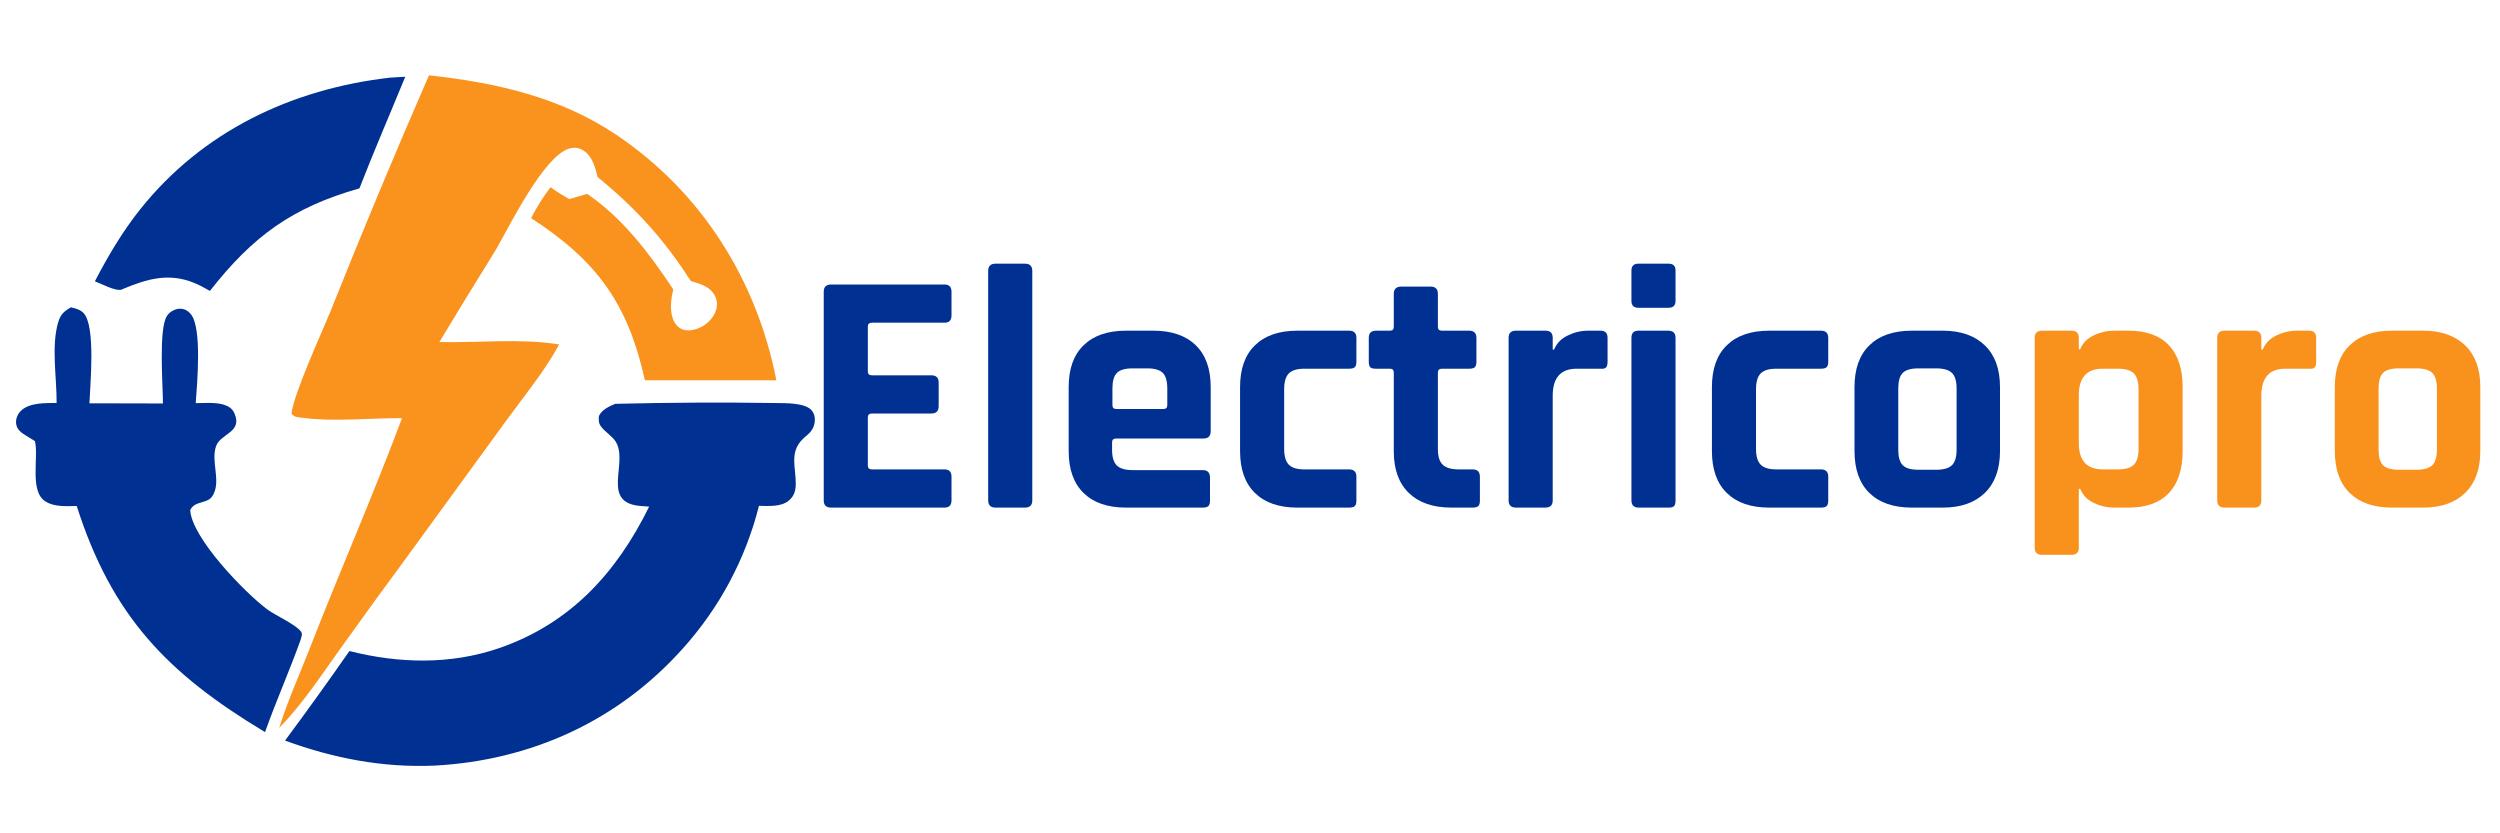 <?xml version="1.0" encoding="UTF-8"?> <svg xmlns="http://www.w3.org/2000/svg" xmlns:xlink="http://www.w3.org/1999/xlink" width="300" zoomAndPan="magnify" viewBox="0 0 224.88 75" height="100" preserveAspectRatio="xMidYMid meet" version="1.0"><defs><g></g></defs><g fill="#003092" fill-opacity="1"><g transform="translate(72.045, 45.684)"><g><path d="M 12.906 0 L 2.688 0 C 2.25 0 2.031 -0.219 2.031 -0.656 L 2.031 -19.422 C 2.031 -19.859 2.25 -20.078 2.688 -20.078 L 12.906 -20.078 C 13.32 -20.078 13.531 -19.859 13.531 -19.422 L 13.531 -17.297 C 13.531 -16.859 13.32 -16.641 12.906 -16.641 L 6.375 -16.641 C 6.125 -16.641 6 -16.523 6 -16.297 L 6 -12.25 C 6 -12.02 6.125 -11.906 6.375 -11.906 L 11.719 -11.906 C 12.156 -11.906 12.375 -11.688 12.375 -11.25 L 12.375 -9.125 C 12.375 -8.688 12.156 -8.469 11.719 -8.469 L 6.375 -8.469 C 6.125 -8.469 6 -8.352 6 -8.125 L 6 -3.781 C 6 -3.551 6.125 -3.438 6.375 -3.438 L 12.906 -3.438 C 13.32 -3.438 13.531 -3.219 13.531 -2.781 L 13.531 -0.656 C 13.531 -0.219 13.32 0 12.906 0 Z M 12.906 0 "></path></g></g></g><g fill="#003092" fill-opacity="1"><g transform="translate(87.002, 45.684)"><g><path d="M 5.188 0 L 2.531 0 C 2.094 0 1.875 -0.219 1.875 -0.656 L 1.875 -21.297 C 1.875 -21.734 2.094 -21.953 2.531 -21.953 L 5.188 -21.953 C 5.625 -21.953 5.844 -21.734 5.844 -21.297 L 5.844 -0.656 C 5.844 -0.219 5.625 0 5.188 0 Z M 5.188 0 "></path></g></g></g><g fill="#003092" fill-opacity="1"><g transform="translate(94.715, 45.684)"><g><path d="M 13.469 0 L 6.562 0 C 4.914 0 3.645 -0.438 2.75 -1.312 C 1.852 -2.188 1.406 -3.445 1.406 -5.094 L 1.406 -10.844 C 1.406 -12.488 1.852 -13.742 2.75 -14.609 C 3.645 -15.484 4.914 -15.922 6.562 -15.922 L 9.031 -15.922 C 10.676 -15.922 11.945 -15.484 12.844 -14.609 C 13.738 -13.742 14.188 -12.488 14.188 -10.844 L 14.188 -6.875 C 14.188 -6.438 13.969 -6.219 13.531 -6.219 L 5.688 -6.219 C 5.438 -6.219 5.312 -6.102 5.312 -5.875 L 5.312 -5.188 C 5.312 -4.539 5.453 -4.078 5.734 -3.797 C 6.016 -3.516 6.488 -3.375 7.156 -3.375 L 13.469 -3.375 C 13.906 -3.375 14.125 -3.145 14.125 -2.688 L 14.125 -0.625 C 14.125 -0.395 14.078 -0.234 13.984 -0.141 C 13.891 -0.047 13.719 0 13.469 0 Z M 5.688 -8.875 L 9.938 -8.875 C 10.164 -8.875 10.281 -8.988 10.281 -9.219 L 10.281 -10.719 C 10.281 -11.383 10.145 -11.852 9.875 -12.125 C 9.602 -12.395 9.133 -12.531 8.469 -12.531 L 7.156 -12.531 C 6.488 -12.531 6.02 -12.395 5.75 -12.125 C 5.477 -11.852 5.344 -11.383 5.344 -10.719 L 5.344 -9.219 C 5.344 -8.988 5.457 -8.875 5.688 -8.875 Z M 5.688 -8.875 "></path></g></g></g><g fill="#003092" fill-opacity="1"><g transform="translate(110.14, 45.684)"><g><path d="M 11.875 -2.781 L 11.875 -0.625 C 11.875 -0.395 11.828 -0.234 11.734 -0.141 C 11.641 -0.047 11.469 0 11.219 0 L 6.562 0 C 4.914 0 3.645 -0.438 2.75 -1.312 C 1.852 -2.188 1.406 -3.445 1.406 -5.094 L 1.406 -10.844 C 1.406 -12.488 1.852 -13.742 2.75 -14.609 C 3.645 -15.484 4.914 -15.922 6.562 -15.922 L 11.219 -15.922 C 11.656 -15.922 11.875 -15.707 11.875 -15.281 L 11.875 -13.125 C 11.875 -12.895 11.828 -12.734 11.734 -12.641 C 11.641 -12.547 11.469 -12.5 11.219 -12.5 L 7.188 -12.5 C 6.539 -12.5 6.078 -12.359 5.797 -12.078 C 5.516 -11.797 5.375 -11.32 5.375 -10.656 L 5.375 -5.281 C 5.375 -4.613 5.516 -4.141 5.797 -3.859 C 6.078 -3.578 6.539 -3.438 7.188 -3.438 L 11.219 -3.438 C 11.656 -3.438 11.875 -3.219 11.875 -2.781 Z M 11.875 -2.781 "></path></g></g></g><g fill="#003092" fill-opacity="1"><g transform="translate(122.974, 45.684)"><g><path d="M 2.062 -12.5 L 0.812 -12.5 C 0.562 -12.5 0.391 -12.539 0.297 -12.625 C 0.203 -12.707 0.156 -12.875 0.156 -13.125 L 0.156 -15.281 C 0.156 -15.707 0.375 -15.922 0.812 -15.922 L 2.062 -15.922 C 2.289 -15.922 2.406 -16.035 2.406 -16.266 L 2.406 -19.234 C 2.406 -19.672 2.633 -19.891 3.094 -19.891 L 5.719 -19.891 C 6.156 -19.891 6.375 -19.672 6.375 -19.234 L 6.375 -16.266 C 6.375 -16.035 6.5 -15.922 6.75 -15.922 L 9.188 -15.922 C 9.625 -15.922 9.844 -15.707 9.844 -15.281 L 9.844 -13.125 C 9.844 -12.895 9.797 -12.734 9.703 -12.641 C 9.609 -12.547 9.438 -12.5 9.188 -12.5 L 6.75 -12.5 C 6.5 -12.5 6.375 -12.383 6.375 -12.156 L 6.375 -5.25 C 6.375 -4.602 6.52 -4.141 6.812 -3.859 C 7.102 -3.578 7.582 -3.438 8.25 -3.438 L 9.5 -3.438 C 9.938 -3.438 10.156 -3.219 10.156 -2.781 L 10.156 -0.625 C 10.156 -0.395 10.109 -0.234 10.016 -0.141 C 9.922 -0.047 9.75 0 9.5 0 L 7.594 0 C 5.945 0 4.672 -0.438 3.766 -1.312 C 2.859 -2.188 2.406 -3.438 2.406 -5.062 L 2.406 -12.156 C 2.406 -12.383 2.289 -12.5 2.062 -12.5 Z M 2.062 -12.5 "></path></g></g></g><g fill="#003092" fill-opacity="1"><g transform="translate(133.996, 45.684)"><g><path d="M 5.031 0 L 2.375 0 C 1.938 0 1.719 -0.219 1.719 -0.656 L 1.719 -15.281 C 1.719 -15.707 1.938 -15.922 2.375 -15.922 L 5.031 -15.922 C 5.469 -15.922 5.688 -15.707 5.688 -15.281 L 5.688 -14.219 L 5.812 -14.219 C 6.039 -14.781 6.445 -15.203 7.031 -15.484 C 7.613 -15.773 8.227 -15.922 8.875 -15.922 L 10 -15.922 C 10.414 -15.922 10.625 -15.707 10.625 -15.281 L 10.625 -13.125 C 10.625 -12.875 10.578 -12.703 10.484 -12.609 C 10.391 -12.516 10.227 -12.477 10 -12.5 L 7.844 -12.5 C 6.406 -12.5 5.688 -11.688 5.688 -10.062 L 5.688 -0.656 C 5.688 -0.219 5.469 0 5.031 0 Z M 5.031 0 "></path></g></g></g><g fill="#003092" fill-opacity="1"><g transform="translate(144.894, 45.684)"><g><path d="M 1.875 -18.609 L 1.875 -21.328 C 1.875 -21.742 2.082 -21.953 2.5 -21.953 L 5.219 -21.953 C 5.633 -21.953 5.844 -21.754 5.844 -21.359 L 5.844 -18.609 C 5.844 -18.191 5.633 -17.984 5.219 -17.984 L 2.5 -17.984 C 2.082 -17.984 1.875 -18.191 1.875 -18.609 Z M 1.875 -0.656 L 1.875 -15.281 C 1.875 -15.707 2.082 -15.922 2.5 -15.922 L 5.188 -15.922 C 5.625 -15.922 5.844 -15.707 5.844 -15.281 L 5.844 -0.656 C 5.844 -0.383 5.797 -0.207 5.703 -0.125 C 5.609 -0.039 5.445 0 5.219 0 L 2.531 0 C 2.094 0 1.875 -0.219 1.875 -0.656 Z M 1.875 -0.656 "></path></g></g></g><g fill="#003092" fill-opacity="1"><g transform="translate(152.607, 45.684)"><g><path d="M 11.875 -2.781 L 11.875 -0.625 C 11.875 -0.395 11.828 -0.234 11.734 -0.141 C 11.641 -0.047 11.469 0 11.219 0 L 6.562 0 C 4.914 0 3.645 -0.438 2.75 -1.312 C 1.852 -2.188 1.406 -3.445 1.406 -5.094 L 1.406 -10.844 C 1.406 -12.488 1.852 -13.742 2.75 -14.609 C 3.645 -15.484 4.914 -15.922 6.562 -15.922 L 11.219 -15.922 C 11.656 -15.922 11.875 -15.707 11.875 -15.281 L 11.875 -13.125 C 11.875 -12.895 11.828 -12.734 11.734 -12.641 C 11.641 -12.547 11.469 -12.5 11.219 -12.5 L 7.188 -12.5 C 6.539 -12.5 6.078 -12.359 5.797 -12.078 C 5.516 -11.797 5.375 -11.32 5.375 -10.656 L 5.375 -5.281 C 5.375 -4.613 5.516 -4.141 5.797 -3.859 C 6.078 -3.578 6.539 -3.438 7.188 -3.438 L 11.219 -3.438 C 11.656 -3.438 11.875 -3.219 11.875 -2.781 Z M 11.875 -2.781 "></path></g></g></g><g fill="#003092" fill-opacity="1"><g transform="translate(165.44, 45.684)"><g><path d="M 9.344 0 L 6.562 0 C 4.914 0 3.645 -0.438 2.75 -1.312 C 1.852 -2.188 1.406 -3.445 1.406 -5.094 L 1.406 -10.844 C 1.406 -12.488 1.852 -13.742 2.75 -14.609 C 3.645 -15.484 4.914 -15.922 6.562 -15.922 L 9.344 -15.922 C 10.969 -15.922 12.234 -15.477 13.141 -14.594 C 14.047 -13.719 14.5 -12.469 14.5 -10.844 L 14.5 -5.094 C 14.5 -3.469 14.047 -2.211 13.141 -1.328 C 12.234 -0.441 10.969 0 9.344 0 Z M 7.156 -3.406 L 8.75 -3.406 C 9.414 -3.406 9.891 -3.539 10.172 -3.812 C 10.453 -4.082 10.594 -4.551 10.594 -5.219 L 10.594 -10.719 C 10.594 -11.383 10.453 -11.852 10.172 -12.125 C 9.891 -12.395 9.414 -12.531 8.75 -12.531 L 7.156 -12.531 C 6.488 -12.531 6.02 -12.395 5.75 -12.125 C 5.477 -11.852 5.344 -11.383 5.344 -10.719 L 5.344 -5.219 C 5.344 -4.551 5.477 -4.082 5.75 -3.812 C 6.02 -3.539 6.488 -3.406 7.156 -3.406 Z M 7.156 -3.406 "></path></g></g></g><g fill="#f9911d" fill-opacity="1"><g transform="translate(181.346, 45.684)"><g><path d="M 5.031 4.25 L 2.375 4.25 C 1.938 4.25 1.719 4.039 1.719 3.625 L 1.719 -15.281 C 1.719 -15.707 1.938 -15.922 2.375 -15.922 L 5.031 -15.922 C 5.469 -15.922 5.688 -15.707 5.688 -15.281 L 5.688 -14.25 L 5.812 -14.25 C 6.039 -14.812 6.445 -15.227 7.031 -15.5 C 7.613 -15.781 8.227 -15.922 8.875 -15.922 L 10.156 -15.922 C 11.758 -15.922 12.973 -15.484 13.797 -14.609 C 14.617 -13.742 15.031 -12.488 15.031 -10.844 L 15.031 -5.094 C 15.031 -3.445 14.617 -2.188 13.797 -1.312 C 12.973 -0.438 11.758 0 10.156 0 L 8.875 0 C 8.227 0 7.613 -0.141 7.031 -0.422 C 6.445 -0.703 6.039 -1.125 5.812 -1.688 L 5.688 -1.688 L 5.688 3.625 C 5.688 4.039 5.469 4.25 5.031 4.25 Z M 7.844 -3.438 L 9.219 -3.438 C 9.883 -3.438 10.359 -3.578 10.641 -3.859 C 10.922 -4.141 11.062 -4.613 11.062 -5.281 L 11.062 -10.656 C 11.062 -11.32 10.922 -11.797 10.641 -12.078 C 10.359 -12.359 9.883 -12.5 9.219 -12.5 L 7.844 -12.5 C 6.406 -12.5 5.688 -11.707 5.688 -10.125 L 5.688 -5.812 C 5.688 -4.227 6.406 -3.438 7.844 -3.438 Z M 7.844 -3.438 "></path></g></g></g><g fill="#f9911d" fill-opacity="1"><g transform="translate(197.771, 45.684)"><g><path d="M 5.031 0 L 2.375 0 C 1.938 0 1.719 -0.219 1.719 -0.656 L 1.719 -15.281 C 1.719 -15.707 1.938 -15.922 2.375 -15.922 L 5.031 -15.922 C 5.469 -15.922 5.688 -15.707 5.688 -15.281 L 5.688 -14.219 L 5.812 -14.219 C 6.039 -14.781 6.445 -15.203 7.031 -15.484 C 7.613 -15.773 8.227 -15.922 8.875 -15.922 L 10 -15.922 C 10.414 -15.922 10.625 -15.707 10.625 -15.281 L 10.625 -13.125 C 10.625 -12.875 10.578 -12.703 10.484 -12.609 C 10.391 -12.516 10.227 -12.477 10 -12.5 L 7.844 -12.5 C 6.406 -12.5 5.688 -11.688 5.688 -10.062 L 5.688 -0.656 C 5.688 -0.219 5.469 0 5.031 0 Z M 5.031 0 "></path></g></g></g><g fill="#f9911d" fill-opacity="1"><g transform="translate(208.668, 45.684)"><g><path d="M 9.344 0 L 6.562 0 C 4.914 0 3.645 -0.438 2.75 -1.312 C 1.852 -2.188 1.406 -3.445 1.406 -5.094 L 1.406 -10.844 C 1.406 -12.488 1.852 -13.742 2.75 -14.609 C 3.645 -15.484 4.914 -15.922 6.562 -15.922 L 9.344 -15.922 C 10.969 -15.922 12.234 -15.477 13.141 -14.594 C 14.047 -13.719 14.5 -12.469 14.5 -10.844 L 14.5 -5.094 C 14.5 -3.469 14.047 -2.211 13.141 -1.328 C 12.234 -0.441 10.969 0 9.344 0 Z M 7.156 -3.406 L 8.75 -3.406 C 9.414 -3.406 9.891 -3.539 10.172 -3.812 C 10.453 -4.082 10.594 -4.551 10.594 -5.219 L 10.594 -10.719 C 10.594 -11.383 10.453 -11.852 10.172 -12.125 C 9.891 -12.395 9.414 -12.531 8.75 -12.531 L 7.156 -12.531 C 6.488 -12.531 6.02 -12.395 5.75 -12.125 C 5.477 -11.852 5.344 -11.383 5.344 -10.719 L 5.344 -5.219 C 5.344 -4.551 5.477 -4.082 5.75 -3.812 C 6.02 -3.539 6.488 -3.406 7.156 -3.406 Z M 7.156 -3.406 "></path></g></g></g><path fill="#fa921e" d="M 38.547 6.777 C 44.562 7.441 50.336 8.719 55.434 12.152 C 63.094 17.309 68.047 25.195 69.812 34.227 L 57.98 34.223 C 56.453 27.312 53.656 23.465 47.738 19.633 C 48.242 18.652 48.828 17.723 49.488 16.844 C 50.023 17.25 50.594 17.578 51.172 17.918 L 52.785 17.449 C 55.996 19.633 58.41 22.84 60.531 26.039 C 60.348 26.879 60.195 27.832 60.492 28.664 C 60.641 29.086 60.926 29.473 61.355 29.641 C 61.891 29.844 62.504 29.695 63 29.453 C 63.609 29.156 64.152 28.602 64.371 27.957 C 64.523 27.508 64.496 27.02 64.27 26.598 C 63.816 25.762 62.953 25.551 62.113 25.297 C 59.703 21.539 57.18 18.754 53.73 15.941 C 53.504 15.074 53.258 14.055 52.441 13.539 C 52.039 13.285 51.613 13.234 51.156 13.375 C 48.867 14.074 45.82 20.297 44.547 22.516 C 42.836 25.258 41.152 28.016 39.484 30.781 C 43.02 30.871 46.781 30.43 50.266 31 C 48.949 33.43 47.047 35.727 45.418 37.969 L 36.582 50.105 C 34.57 52.828 32.582 55.566 30.613 58.32 C 28.859 60.766 27.172 63.359 25.066 65.516 C 25.805 63.137 26.852 60.824 27.758 58.504 C 30.473 51.523 33.5 44.645 36.121 37.637 C 33.238 37.613 30.031 37.98 27.191 37.605 C 26.766 37.547 26.434 37.57 26.172 37.223 C 26.422 35.312 28.793 30.207 29.676 28.039 C 32.523 20.906 35.48 13.816 38.547 6.777 Z M 38.547 6.777 " fill-opacity="1" fill-rule="nonzero"></path><path fill="#003092" d="M 55.316 36.344 C 60.113 36.227 64.969 36.199 69.77 36.273 C 70.645 36.289 72.441 36.23 73.02 36.969 C 73.223 37.23 73.301 37.547 73.273 37.875 C 73.234 38.418 72.996 38.809 72.59 39.156 C 72.441 39.285 72.289 39.406 72.148 39.551 C 70.977 40.746 71.578 42.105 71.559 43.57 C 71.551 44.156 71.426 44.617 70.969 45.023 C 70.277 45.641 69.105 45.539 68.246 45.523 C 68.098 46.117 67.93 46.703 67.746 47.289 C 67.559 47.871 67.355 48.445 67.137 49.016 C 66.918 49.586 66.68 50.152 66.426 50.707 C 66.172 51.262 65.898 51.809 65.613 52.352 C 65.324 52.891 65.02 53.418 64.703 53.941 C 64.383 54.461 64.047 54.973 63.695 55.473 C 63.344 55.973 62.98 56.465 62.598 56.941 C 62.219 57.422 61.824 57.887 61.414 58.344 C 55.582 64.879 47.734 68.441 39.039 68.906 C 34.367 69.102 29.969 68.25 25.594 66.652 C 27.566 63.996 29.496 61.309 31.387 58.594 C 35.828 59.715 40.461 59.84 44.836 58.34 C 51.25 56.141 55.434 51.559 58.363 45.594 C 58.121 45.574 57.883 45.562 57.641 45.543 C 53.926 45.277 56.543 41.656 55.352 39.746 C 55.059 39.277 54.418 38.879 54.062 38.426 C 53.812 38.113 53.805 37.828 53.844 37.441 C 54.102 36.871 54.766 36.57 55.316 36.344 Z M 55.316 36.344 " fill-opacity="1" fill-rule="nonzero"></path><path fill="#003092" d="M 6.324 27.656 C 6.742 27.766 7.141 27.848 7.453 28.168 C 8.582 29.316 8.043 34.762 7.988 36.297 L 14.605 36.312 C 14.605 34.676 14.199 29.621 14.965 28.434 C 15.219 28.043 15.727 27.766 16.195 27.785 C 16.59 27.801 16.895 27.996 17.133 28.297 C 18.137 29.555 17.676 34.59 17.555 36.281 C 18.344 36.281 19.297 36.191 20.059 36.414 C 20.488 36.543 20.84 36.754 21.027 37.176 C 21.82 38.934 19.781 38.988 19.379 40.172 C 18.922 41.52 19.793 43.18 19.168 44.449 C 18.941 44.902 18.695 45.02 18.234 45.164 C 17.699 45.336 17.344 45.383 17.059 45.895 C 17.184 48.414 21.992 53.348 23.98 54.836 C 24.691 55.371 26.609 56.215 27.051 56.875 C 27.184 57.074 27.062 57.297 27.02 57.512 C 26.02 60.332 24.793 63.066 23.793 65.891 C 15.012 60.613 10.023 55.477 6.844 45.539 C 5.934 45.551 4.871 45.641 4.059 45.148 C 2.559 44.242 3.441 41.211 3.086 39.699 C 2.809 39.531 2.531 39.363 2.258 39.191 C 1.84 38.93 1.453 38.66 1.391 38.129 C 1.344 37.703 1.516 37.273 1.816 36.98 C 2.605 36.215 4.016 36.281 5.035 36.266 C 5.055 33.992 4.539 31.191 5.172 29.02 C 5.383 28.297 5.691 28.027 6.324 27.656 Z M 6.324 27.656 " fill-opacity="1" fill-rule="nonzero"></path><path fill="#003092" d="M 35.047 6.988 L 36.414 6.906 C 35.043 10.258 33.598 13.578 32.289 16.953 C 26.23 18.668 22.676 21.277 18.832 26.184 C 18.363 25.914 17.895 25.656 17.395 25.453 C 15.098 24.523 13.152 25.113 10.992 26.012 C 10.953 26.031 10.914 26.055 10.871 26.066 C 10.359 26.238 9.035 25.523 8.48 25.316 C 9.664 23.039 10.945 20.867 12.547 18.852 C 18.156 11.809 26.203 8 35.047 6.988 Z M 35.047 6.988 " fill-opacity="1" fill-rule="nonzero"></path></svg> 